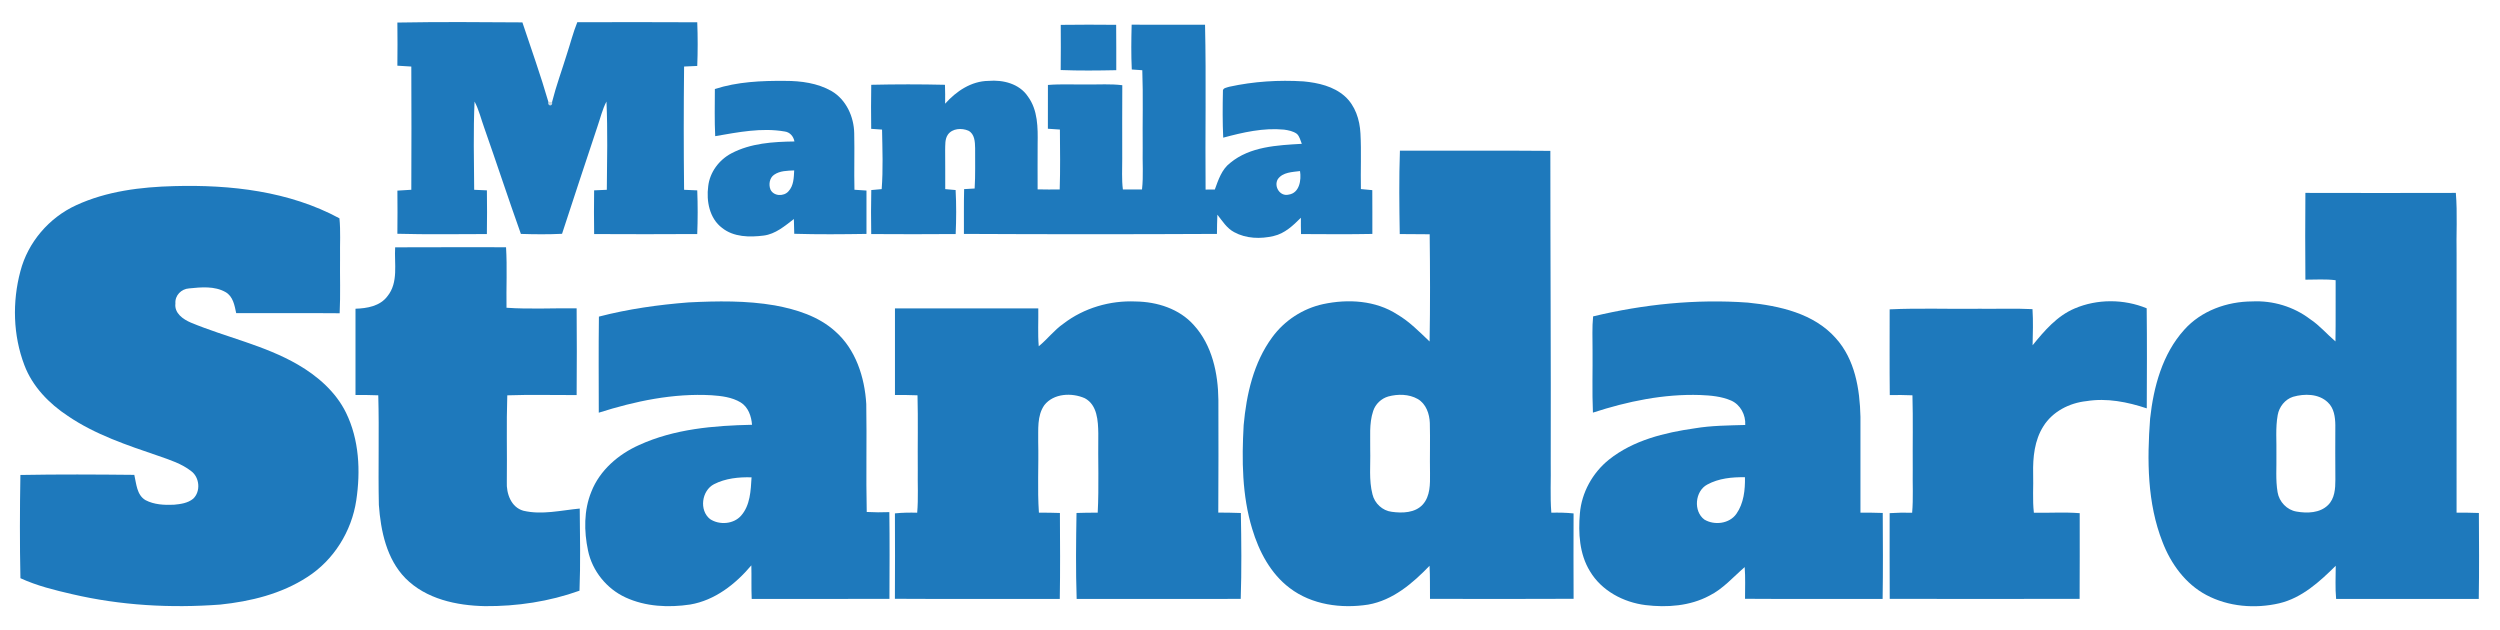 <?xml version="1.0" encoding="UTF-8" ?>
<!DOCTYPE svg PUBLIC "-//W3C//DTD SVG 1.1//EN" "http://www.w3.org/Graphics/SVG/1.1/DTD/svg11.dtd">
<svg width="473.25pt" height="119.25pt" viewBox="0 0 1191 299" version="1.1" xmlns="http://www.w3.org/2000/svg">
<g id="#1e79bcff">
<path fill="#1e79bc" opacity="1.00" d=" M 189.31 10.19 C 209.16 9.83 229.02 9.96 248.87 10.11 C 253.05 22.71 257.56 35.23 261.24 47.97 C 260.69 50.16 263.51 50.25 263.01 48.02 C 264.96 40.27 267.76 32.75 270.10 25.11 C 271.75 20.09 273.04 14.94 275.02 10.03 C 294.07 10.00 313.12 9.94 332.17 10.06 C 332.44 16.99 332.44 23.93 332.17 30.86 C 330.08 30.95 327.98 31.05 325.90 31.14 C 325.69 50.71 325.68 70.29 325.90 89.86 C 327.99 89.95 330.08 90.05 332.17 90.14 C 332.44 97.07 332.44 104.01 332.16 110.94 C 315.79 111.05 299.42 111.03 283.05 110.95 C 282.94 104.01 282.95 97.07 283.04 90.13 C 285.06 90.04 287.07 89.95 289.09 89.86 C 289.22 75.86 289.54 61.81 288.92 47.82 C 286.96 51.55 286.03 55.69 284.65 59.65 C 278.93 76.68 273.37 93.76 267.76 110.83 C 261.22 111.15 254.68 111.09 248.15 110.88 C 242.16 94.10 236.62 77.16 230.70 60.35 C 229.18 56.17 228.18 51.78 226.08 47.83 C 225.47 61.82 225.78 75.86 225.90 89.86 C 227.92 89.95 229.94 90.04 231.96 90.13 C 232.05 97.07 232.06 104.01 231.95 110.95 C 217.74 110.96 203.52 111.21 189.31 110.81 C 189.39 103.96 189.39 97.11 189.32 90.26 C 191.53 90.11 193.74 89.98 195.95 89.85 C 196.04 70.28 196.03 50.71 195.95 31.15 C 193.74 31.01 191.52 30.89 189.31 30.74 C 189.39 23.89 189.39 17.04 189.31 10.19 Z" />
<path fill="#1e79bc" opacity="1.00" d=" M 505.34 11.29 C 514.14 11.16 522.94 11.19 531.74 11.27 C 531.83 18.47 531.77 25.68 531.79 32.88 C 522.97 33.06 514.13 33.17 505.31 32.81 C 505.40 25.64 505.38 18.46 505.34 11.29 Z" />
<path fill="#1e79bc" opacity="1.00" d=" M 539.12 11.21 C 550.77 11.24 562.42 11.20 574.08 11.23 C 574.67 37.39 574.11 63.59 574.34 89.76 C 575.80 89.74 577.27 89.73 578.74 89.73 C 580.42 85.14 582.00 80.17 586.05 77.07 C 595.52 69.22 608.46 68.65 620.18 67.96 C 619.50 66.34 619.16 64.44 617.83 63.21 C 616.06 61.92 613.83 61.50 611.72 61.20 C 601.90 60.25 592.16 62.50 582.74 65.03 C 582.40 57.70 582.44 50.35 582.60 43.01 C 582.34 41.29 584.51 41.18 585.64 40.77 C 597.24 38.23 609.20 37.48 621.04 38.22 C 627.99 38.89 635.31 40.54 640.67 45.31 C 645.64 49.74 647.79 56.49 648.12 62.98 C 648.60 71.82 648.14 80.68 648.33 89.52 C 650.13 89.68 651.94 89.85 653.76 90.03 C 653.82 96.98 653.78 103.93 653.79 110.89 C 642.46 111.11 631.13 111.01 619.81 110.95 C 619.74 108.36 619.71 105.77 619.74 103.18 C 616.05 106.87 612.03 110.70 606.77 111.88 C 600.56 113.35 593.66 113.16 587.97 110.05 C 584.46 108.21 582.34 104.73 579.96 101.72 C 579.83 104.77 579.78 107.83 579.75 110.88 C 539.57 111.08 499.39 111.08 459.21 110.88 C 459.24 103.77 459.13 96.65 459.31 89.54 C 460.97 89.45 462.64 89.36 464.32 89.25 C 464.72 82.84 464.49 76.42 464.55 70.01 C 464.49 67.04 464.35 63.25 461.33 61.70 C 458.17 60.34 453.69 60.56 451.56 63.60 C 450.09 65.74 450.36 68.49 450.27 70.96 C 450.37 77.15 450.26 83.34 450.31 89.54 C 451.95 89.69 453.60 89.82 455.25 89.98 C 455.63 96.96 455.59 103.96 455.28 110.94 C 441.87 111.05 428.46 111.04 415.05 110.95 C 414.95 103.96 414.91 96.97 415.08 89.99 C 416.73 89.82 418.38 89.69 420.03 89.54 C 420.75 80.12 420.38 70.63 420.21 61.18 C 418.48 61.05 416.76 60.95 415.04 60.82 C 414.96 53.83 414.93 46.83 415.06 39.84 C 426.76 39.57 438.48 39.56 450.18 39.84 C 450.28 42.84 450.31 45.85 450.26 48.85 C 455.54 42.92 462.71 38.06 470.92 37.98 C 477.82 37.38 485.61 39.31 489.66 45.37 C 494.48 51.86 494.45 60.29 494.33 68.00 C 494.34 75.22 494.26 82.44 494.32 89.66 C 497.82 89.74 501.33 89.75 504.84 89.70 C 505.16 80.19 505.00 70.67 504.94 61.16 C 503.03 61.04 501.12 60.90 499.21 60.78 C 499.21 53.83 499.19 46.88 499.23 39.92 C 505.47 39.41 511.74 39.77 518.00 39.69 C 523.55 39.75 529.13 39.35 534.66 40.04 C 534.60 51.70 534.61 63.35 534.63 75.00 C 534.66 79.90 534.32 84.83 534.94 89.71 C 537.98 89.73 541.01 89.73 544.05 89.71 C 544.79 83.16 544.21 76.57 544.38 70.00 C 544.25 57.63 544.64 45.26 544.19 32.90 C 542.51 32.77 540.85 32.66 539.18 32.55 C 538.84 25.44 538.93 18.32 539.12 11.21 M 608.76 84.79 C 606.71 88.23 609.79 93.20 613.92 92.16 C 619.10 91.42 620.01 85.18 619.33 80.94 C 615.67 81.43 611.11 81.44 608.76 84.79 Z" />
<path fill="#1e79bc" opacity="1.00" d=" M 340.56 41.86 C 351.30 38.38 362.78 37.88 374.00 37.98 C 381.61 37.97 389.50 39.02 396.20 42.86 C 403.13 46.92 406.81 55.08 406.95 62.92 C 407.16 71.89 406.84 80.87 407.06 89.84 C 408.96 89.96 410.87 90.09 412.79 90.22 C 412.79 97.10 412.79 103.99 412.79 110.88 C 401.32 111.06 389.84 111.16 378.38 110.82 C 378.34 108.48 378.29 106.13 378.20 103.79 C 373.86 107.12 369.46 110.94 363.83 111.67 C 357.12 112.52 349.53 112.45 343.99 108.01 C 337.99 103.49 336.45 95.27 337.39 88.19 C 338.13 81.52 342.54 75.61 348.42 72.51 C 357.63 67.65 368.26 66.98 378.47 66.84 C 378.04 64.45 376.35 62.41 373.84 62.09 C 362.77 60.17 351.62 62.45 340.72 64.31 C 340.35 56.83 340.55 49.34 340.56 41.86 M 368.77 82.71 C 366.59 84.21 366.12 87.35 367.03 89.70 C 368.52 92.97 373.41 93.16 375.64 90.57 C 378.13 87.91 378.18 84.05 378.35 80.63 C 375.09 80.79 371.55 80.76 368.77 82.71 Z" />
<path fill="#1e79bc" opacity="1.00" d=" M 666.92 71.23 C 690.81 71.28 714.70 71.11 738.59 71.32 C 738.58 120.88 738.90 170.44 738.77 220.00 C 738.92 227.89 738.43 235.81 739.05 243.69 C 742.58 243.61 746.12 243.67 749.65 244.04 C 749.61 257.60 749.59 271.15 749.66 284.71 C 726.86 284.84 704.06 284.78 681.25 284.74 C 681.16 279.48 681.35 274.23 681.03 268.99 C 672.99 277.34 663.58 285.41 651.80 287.48 C 639.02 289.48 624.94 287.60 614.43 279.59 C 605.30 272.72 599.77 262.15 596.55 251.41 C 591.68 235.45 591.56 218.51 592.48 201.99 C 593.80 187.31 597.20 172.18 606.10 160.11 C 611.93 152.12 620.69 146.42 630.36 144.32 C 642.17 141.80 655.34 142.53 665.70 149.27 C 671.51 152.68 676.21 157.54 681.06 162.14 C 681.36 145.11 681.30 128.07 681.10 111.05 C 676.34 110.95 671.59 111.05 666.84 110.95 C 666.62 97.72 666.46 84.46 666.92 71.23 M 661.36 188.33 C 658.02 189.29 655.25 191.95 654.18 195.25 C 652.16 201.28 652.89 207.75 652.77 214.00 C 652.97 220.98 652.07 228.12 653.85 234.96 C 654.87 239.25 658.60 242.75 663.02 243.27 C 668.05 243.97 674.15 243.84 677.82 239.79 C 681.41 235.78 681.30 230.05 681.26 225.00 C 681.11 216.99 681.39 208.97 681.17 200.96 C 681.02 196.60 679.38 191.84 675.42 189.53 C 671.19 187.14 665.95 187.10 661.36 188.33 Z" />
<path fill="#1e79bc" opacity="1.00" d=" M 36.27 97.22 C 50.83 90.50 67.09 88.52 82.97 88.11 C 109.82 87.37 137.75 90.51 161.71 103.45 C 162.32 109.61 161.89 115.81 162.00 122.00 C 161.89 130.89 162.24 139.79 161.81 148.68 C 145.38 148.53 128.95 148.68 112.52 148.61 C 111.75 144.93 111.03 140.62 107.43 138.59 C 102.22 135.63 95.81 136.26 90.08 136.84 C 86.38 137.07 83.27 140.20 83.57 143.99 C 82.97 148.63 87.21 151.56 90.93 153.14 C 107.78 160.15 126.02 163.92 141.93 173.16 C 151.35 178.63 159.99 186.16 164.85 196.08 C 171.13 208.91 171.82 223.85 169.73 237.78 C 167.53 252.55 159.00 266.29 146.38 274.36 C 134.05 282.39 119.36 285.97 104.88 287.47 C 81.33 289.24 57.46 287.89 34.43 282.52 C 26.03 280.58 17.59 278.52 9.73 274.90 C 9.39 258.52 9.43 242.11 9.72 225.72 C 27.80 225.38 45.90 225.48 63.98 225.67 C 64.97 229.90 65.12 235.21 69.29 237.70 C 73.42 239.88 78.28 240.11 82.85 239.90 C 86.03 239.61 89.48 239.14 92.02 237.05 C 95.70 233.61 95.12 226.89 91.12 223.92 C 86.52 220.29 80.83 218.52 75.38 216.60 C 60.56 211.53 45.44 206.53 32.37 197.64 C 23.39 191.73 15.47 183.61 11.62 173.41 C 6.21 159.23 5.81 143.25 9.72 128.64 C 13.30 114.88 23.37 103.13 36.27 97.22 Z" />
<path fill="#1e79bc" opacity="1.00" d=" M 1098.29 91.34 C 1122.18 91.41 1146.07 91.40 1169.96 91.34 C 1170.78 101.20 1170.10 111.11 1170.32 121.00 C 1170.32 161.89 1170.32 202.78 1170.31 243.67 C 1173.85 243.65 1177.39 243.70 1180.94 243.83 C 1181.01 257.48 1181.12 271.14 1180.88 284.79 C 1158.23 284.75 1135.58 284.79 1112.93 284.77 C 1112.43 279.51 1112.75 274.24 1112.74 268.98 C 1105.06 276.58 1096.64 284.30 1085.82 286.86 C 1074.28 289.52 1061.59 288.50 1051.05 282.88 C 1041.15 277.61 1034.21 268.04 1030.25 257.73 C 1022.90 239.11 1022.85 218.58 1024.31 198.90 C 1025.95 183.79 1030.15 168.08 1040.57 156.55 C 1048.67 147.46 1060.97 143.09 1072.95 143.04 C 1082.77 142.55 1092.69 145.52 1100.53 151.48 C 1105.04 154.45 1108.52 158.62 1112.61 162.10 C 1112.79 152.38 1112.63 142.66 1112.70 132.94 C 1107.91 132.32 1103.09 132.69 1098.29 132.68 C 1098.17 118.90 1098.18 105.12 1098.29 91.34 M 1092.39 188.48 C 1088.57 189.72 1085.79 193.25 1085.10 197.16 C 1083.98 203.37 1084.62 209.72 1084.48 215.99 C 1084.60 221.97 1084.04 228.01 1085.04 233.93 C 1085.78 238.47 1089.48 242.42 1094.07 243.16 C 1099.12 244.04 1105.18 243.91 1109.07 240.07 C 1112.27 236.96 1112.58 232.20 1112.57 227.99 C 1112.47 219.33 1112.54 210.67 1112.55 202.02 C 1112.51 198.14 1111.94 193.82 1108.92 191.07 C 1104.58 186.95 1097.82 186.92 1092.39 188.48 Z" />
<path fill="#1e79bc" opacity="1.00" d=" M 188.25 117.27 C 205.86 117.18 223.47 117.24 241.08 117.23 C 241.66 126.83 241.14 136.45 241.30 146.06 C 252.41 146.83 263.57 146.18 274.71 146.34 C 274.82 160.11 274.82 173.89 274.71 187.66 C 263.70 187.71 252.68 187.39 241.67 187.78 C 241.21 201.51 241.63 215.25 241.45 228.98 C 241.17 234.53 243.46 241.12 249.34 242.76 C 258.22 244.85 267.30 242.55 276.19 241.72 C 276.32 254.75 276.58 267.82 276.07 280.85 C 261.68 286.01 246.32 288.34 231.05 288.21 C 217.53 287.95 202.96 284.84 193.12 274.89 C 184.15 265.69 181.39 252.38 180.49 239.99 C 180.11 222.59 180.69 205.17 180.21 187.77 C 176.60 187.63 172.98 187.59 169.36 187.63 C 169.39 173.93 169.38 160.22 169.36 146.52 C 174.88 146.35 181.05 145.30 184.57 140.57 C 189.93 133.99 187.78 125.04 188.25 117.27 Z" />
<path fill="#1e79bc" opacity="1.00" d=" M 285.32 150.28 C 299.28 146.65 313.63 144.64 328.00 143.51 C 341.72 142.83 355.58 142.59 369.16 144.94 C 379.42 146.84 389.88 150.10 397.79 157.20 C 407.67 165.81 411.94 179.16 412.69 191.90 C 412.99 209.05 412.52 226.21 412.91 243.35 C 416.50 243.54 420.09 243.57 423.68 243.42 C 423.87 257.19 423.78 270.96 423.73 284.74 C 401.86 284.83 379.99 284.73 358.11 284.79 C 357.88 279.45 358.08 274.11 357.94 268.78 C 350.42 277.71 340.58 285.45 328.80 287.44 C 318.50 288.99 307.53 288.47 297.96 284.04 C 289.00 279.90 282.16 271.45 280.14 261.76 C 278.19 252.52 278.10 242.55 281.72 233.70 C 285.73 223.47 294.59 215.88 304.44 211.47 C 321.24 203.79 340.01 202.19 358.26 201.81 C 357.96 197.75 356.49 193.40 352.86 191.16 C 348.71 188.65 343.74 188.07 338.99 187.74 C 320.72 186.71 302.58 190.55 285.26 196.05 C 285.24 180.79 285.12 165.53 285.32 150.28 M 340.15 230.12 C 334.26 233.16 332.99 242.59 338.28 246.74 C 342.69 249.68 349.50 249.19 353.06 245.10 C 357.44 240.14 357.66 233.12 358.04 226.85 C 351.96 226.67 345.62 227.31 340.15 230.12 Z" />
<path fill="#1e79bc" opacity="1.00" d=" M 506.61 153.65 C 516.37 146.16 528.81 142.52 541.07 143.07 C 551.21 143.21 561.82 146.53 568.72 154.30 C 577.49 163.90 580.32 177.37 580.44 190.03 C 580.46 207.90 580.53 225.77 580.39 243.64 C 583.97 243.65 587.56 243.70 591.15 243.84 C 591.39 257.47 591.54 271.14 591.08 284.76 C 565.03 284.78 538.97 284.78 512.92 284.77 C 512.46 271.14 512.62 257.47 512.85 243.83 C 516.21 243.71 519.58 243.67 522.95 243.68 C 523.59 231.14 523.05 218.56 523.23 206.00 C 523.14 200.03 522.80 192.34 516.80 189.16 C 510.64 186.43 501.94 186.79 497.52 192.46 C 493.96 197.55 494.71 204.12 494.60 210.00 C 494.87 221.22 494.16 232.48 494.94 243.68 C 498.27 243.66 501.61 243.71 504.94 243.83 C 505.01 257.48 505.12 271.14 504.88 284.79 C 478.70 284.72 452.51 284.87 426.33 284.71 C 426.41 271.15 426.40 257.59 426.34 244.02 C 429.86 243.65 433.41 243.61 436.95 243.70 C 437.54 236.81 437.11 229.90 437.23 223.00 C 437.13 211.26 437.41 199.51 437.10 187.77 C 433.52 187.63 429.94 187.59 426.36 187.63 C 426.39 173.88 426.38 160.12 426.36 146.36 C 449.12 146.39 471.88 146.39 494.64 146.36 C 494.74 152.38 494.35 158.40 494.86 164.41 C 498.98 161.05 502.21 156.70 506.61 153.65 Z" />
<path fill="#1e79bc" opacity="1.00" d=" M 758.96 150.17 C 783.03 144.40 807.98 141.81 832.70 143.61 C 847.71 145.13 864.07 148.71 874.52 160.50 C 883.72 170.64 886.02 184.80 886.32 198.01 C 886.35 213.23 886.29 228.45 886.32 243.67 C 889.85 243.65 893.39 243.70 896.94 243.82 C 897.01 257.48 897.11 271.14 896.88 284.79 C 875.03 284.71 853.18 284.87 831.33 284.71 C 831.33 279.67 831.55 274.63 831.17 269.61 C 825.69 274.33 820.89 279.97 814.30 283.25 C 805.06 288.18 794.17 288.95 783.94 287.71 C 773.39 286.40 762.98 280.89 757.45 271.58 C 752.41 263.39 751.86 253.37 752.66 244.03 C 753.49 234.07 758.70 224.70 766.46 218.45 C 778.06 209.16 793.01 205.55 807.44 203.49 C 815.37 202.16 823.42 202.14 831.43 201.90 C 831.72 197.15 829.16 192.24 824.73 190.28 C 820.10 188.26 814.97 187.84 809.98 187.63 C 792.58 187.05 775.34 190.65 758.87 196.02 C 758.43 186.02 758.79 176.01 758.69 166.00 C 758.72 160.73 758.42 155.44 758.96 150.17 M 813.32 230.30 C 807.47 233.40 806.63 243.03 811.97 246.97 C 816.76 249.84 823.93 248.98 827.24 244.20 C 830.75 239.18 831.41 232.77 831.30 226.80 C 825.18 226.69 818.77 227.31 813.32 230.30 Z" />
<path fill="#1e79bc" opacity="1.00" d=" M 988.35 146.41 C 999.12 141.80 1011.87 141.85 1022.68 146.32 C 1022.86 162.20 1022.79 178.10 1022.72 193.99 C 1013.50 190.92 1003.70 188.97 993.99 190.54 C 985.88 191.40 977.85 195.48 973.46 202.53 C 969.24 209.18 968.43 217.29 968.59 224.99 C 968.78 231.23 968.22 237.49 968.94 243.70 C 976.21 243.86 983.50 243.34 990.77 243.92 C 990.77 257.52 990.82 271.13 990.73 284.73 C 960.58 284.80 930.42 284.80 900.27 284.74 C 900.18 271.13 900.23 257.52 900.23 243.91 C 903.79 243.67 907.37 243.62 910.95 243.71 C 911.54 236.82 911.10 229.90 911.23 223.00 C 911.14 211.26 911.41 199.51 911.09 187.77 C 907.49 187.62 903.89 187.59 900.29 187.66 C 900.14 174.05 900.24 160.43 900.23 146.82 C 914.47 146.15 928.75 146.74 943.00 146.54 C 951.43 146.65 959.86 146.30 968.28 146.72 C 968.65 152.45 968.45 158.19 968.33 163.93 C 973.93 157.03 979.96 149.97 988.35 146.41 Z" />
</g>
<g id="#35688d3d">
<path fill="#35688d" opacity="0.24" d=" M 261.24 47.97 C 261.68 47.98 262.57 48.01 263.01 48.02 C 263.51 50.25 260.69 50.16 261.24 47.97 Z" />
</g>
</svg>
